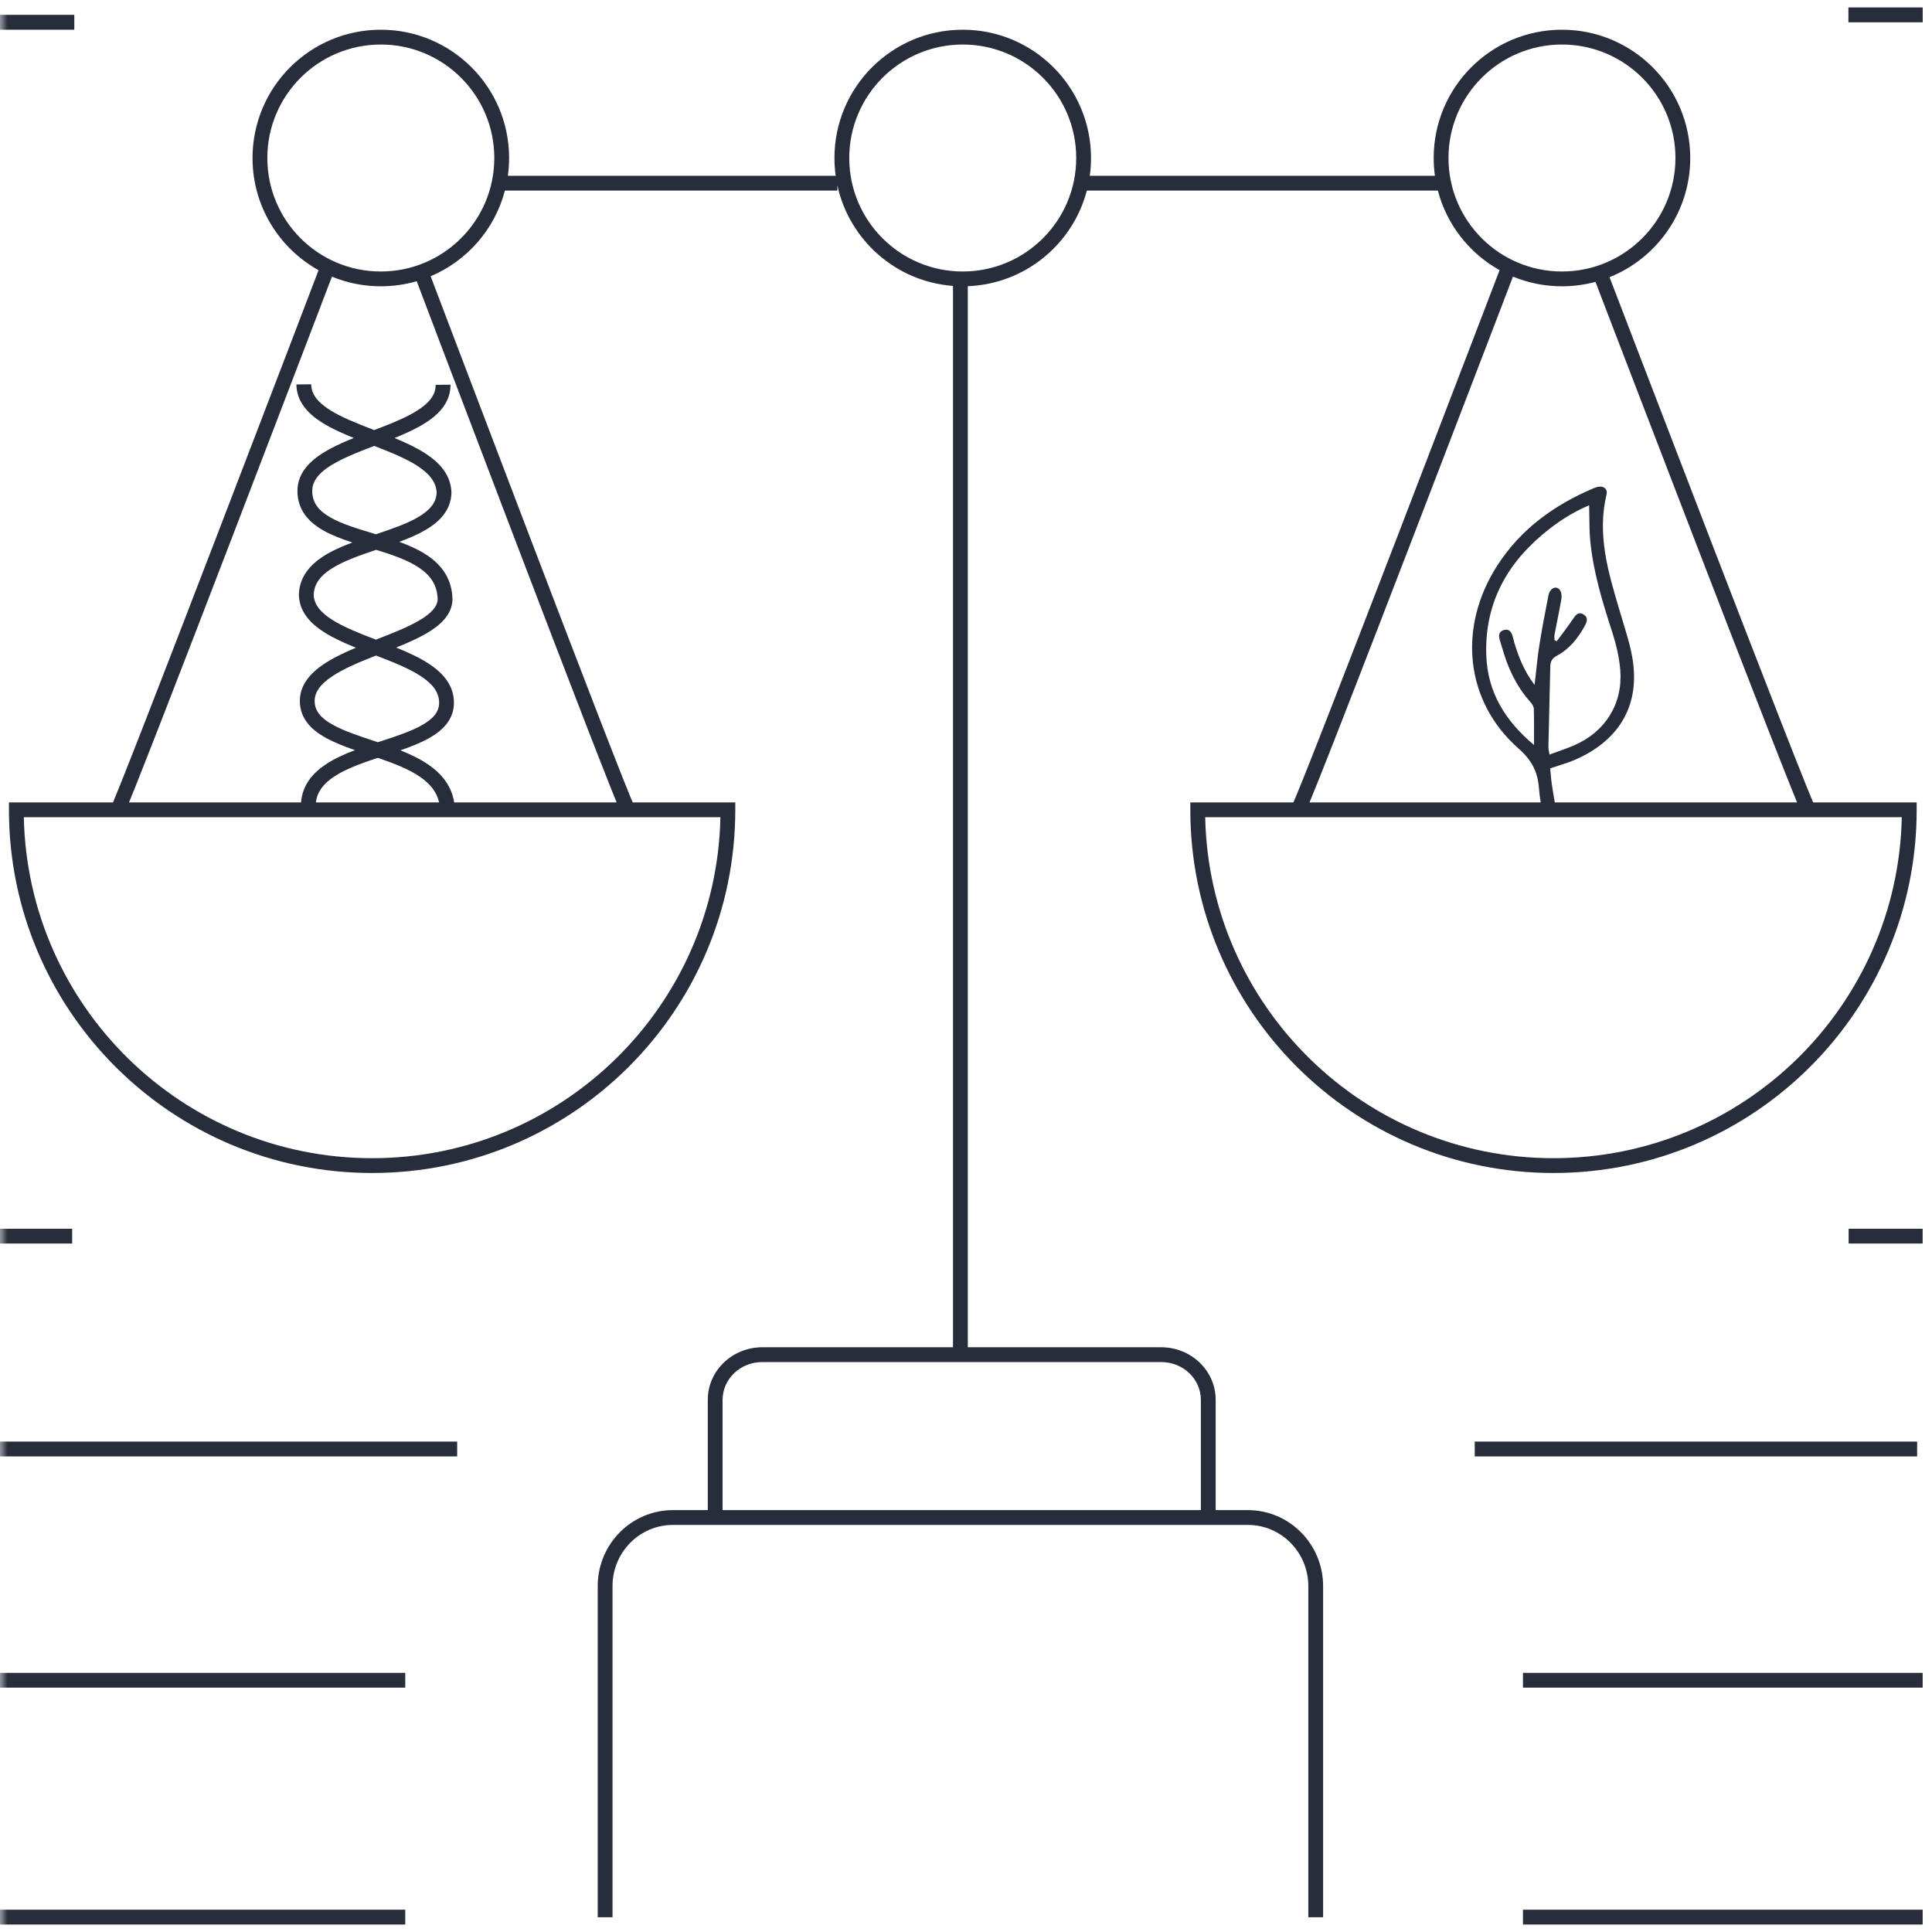 <svg width="130" height="130" viewBox="0 0 130 130" fill="none" xmlns="http://www.w3.org/2000/svg">
<mask id="mask0_4422_6882" style="mask-type:alpha" maskUnits="userSpaceOnUse" x="0" y="0" width="130" height="130">
<rect width="130" height="130" fill="#D9D9D9"/>
</mask>
<g mask="url(#mask0_4422_6882)">
<path fill-rule="evenodd" clip-rule="evenodd" d="M129.375 1.5H124.375V0.5H129.375V1.5ZM5 2H0V1H5V2ZM-0.125 129.496H27.268V128.5H-0.125V129.496ZM102.477 129.496H129.372V128.5H102.477V129.496ZM27.268 113.559H-0.125V112.562H27.268V113.559ZM129.372 113.559H102.477V112.562H129.372V113.559ZM30.762 98H0V97H30.762V98ZM129 98H99.231V97H129V98ZM4.856 83.676H-0.125V82.68H4.856V83.676ZM129.371 83.676H124.391V82.68H129.371V83.676ZM17.988 10.632C17.988 6.415 21.407 2.996 25.624 2.996C29.841 2.996 33.26 6.415 33.26 10.632C33.26 14.849 29.841 18.268 25.624 18.268C21.407 18.268 17.988 14.849 17.988 10.632ZM25.624 2C20.857 2 16.992 5.865 16.992 10.632C16.992 13.879 18.785 16.707 21.435 18.181L21.117 19.014C20.738 20.007 20.195 21.426 19.544 23.132C18.239 26.542 16.496 31.096 14.737 35.672C12.979 40.248 11.207 44.844 9.845 48.339C9.164 50.087 8.587 51.558 8.165 52.613C7.954 53.141 7.783 53.563 7.658 53.862C7.638 53.909 7.62 53.952 7.603 53.992H0.602V54.49C0.602 67.987 11.543 78.928 25.039 78.928C38.535 78.928 49.476 67.987 49.476 54.49V53.992H42.573C42.542 53.921 42.505 53.833 42.461 53.728C42.339 53.435 42.172 53.022 41.967 52.506C41.556 51.474 40.995 50.036 40.333 48.328C39.01 44.912 37.289 40.421 35.583 35.951C33.876 31.481 32.184 27.032 30.919 23.701C30.286 22.035 29.76 20.649 29.392 19.679L28.978 18.588C31.423 17.556 33.293 15.431 33.975 12.824H56.344V12.469C57.142 16.147 60.282 18.951 64.125 19.239V90.654H51.29C49.292 90.654 47.625 92.214 47.625 94.192V101.613H45.278C42.48 101.613 40.219 103.909 40.219 106.726V129.007H41.215V106.726C41.215 104.448 43.041 102.609 45.278 102.609H83.969C86.207 102.609 88.033 104.448 88.033 106.726V129.007H89.029V106.726C89.029 103.909 86.768 101.613 83.969 101.613H81.8V94.192C81.8 92.226 80.146 90.654 78.135 90.654H65.121V19.257C68.98 19.108 72.189 16.424 73.132 12.824H96.75C97.351 15.122 98.876 17.047 100.904 18.177L100.595 18.986C100.218 19.972 99.679 21.38 99.03 23.072C97.734 26.456 96 30.975 94.252 35.516C92.504 40.056 90.742 44.617 89.387 48.086C88.71 49.821 88.136 51.281 87.716 52.328C87.506 52.852 87.336 53.271 87.211 53.568C87.149 53.717 87.099 53.833 87.062 53.916C87.046 53.952 87.034 53.976 87.027 53.992H80.094V54.49C80.094 67.987 91.035 78.928 104.531 78.928C118.028 78.928 128.969 67.987 128.969 54.49V53.992H122.002L121.978 53.937L121.946 53.859C121.822 53.565 121.653 53.151 121.445 52.633C121.03 51.597 120.461 50.153 119.79 48.439C118.449 45.01 116.705 40.501 114.974 36.014C113.244 31.526 111.527 27.059 110.244 23.715C109.602 22.043 109.069 20.651 108.696 19.677L108.302 18.651C111.485 17.379 113.733 14.268 113.733 10.632C113.733 5.865 109.868 2 105.101 2C100.333 2 96.469 5.865 96.469 10.632C96.469 11.038 96.497 11.437 96.551 11.828H73.33C73.385 11.437 73.412 11.038 73.412 10.632C73.412 5.865 69.548 2 64.781 2C60.013 2 56.148 5.865 56.148 10.632C56.148 11.038 56.176 11.437 56.231 11.828H34.174C34.228 11.437 34.256 11.038 34.256 10.632C34.256 5.865 30.392 2 25.624 2ZM41.041 52.874C41.221 53.327 41.373 53.704 41.492 53.992H30.562C30.383 52.875 29.719 52.073 28.859 51.473C28.295 51.079 27.631 50.762 26.944 50.488C27.626 50.251 28.283 49.995 28.834 49.69C29.763 49.176 30.544 48.437 30.544 47.283C30.544 46.099 29.788 45.27 28.849 44.656C28.218 44.243 27.451 43.894 26.661 43.573C27.391 43.277 28.096 42.968 28.686 42.625C29.582 42.104 30.399 41.4 30.445 40.376L30.446 40.361L30.446 40.347C30.426 38.946 29.713 38.01 28.729 37.355C28.18 36.989 27.535 36.703 26.866 36.459C27.497 36.226 28.104 35.969 28.623 35.667C29.564 35.118 30.339 34.345 30.377 33.168L30.378 33.152L30.377 33.136C30.339 31.954 29.574 31.128 28.63 30.515C28.023 30.12 27.297 29.783 26.547 29.474C26.612 29.448 26.677 29.421 26.742 29.394L26.742 29.394C27.643 29.02 28.52 28.598 29.174 28.061C29.839 27.515 30.32 26.81 30.312 25.886L29.316 25.895C29.32 26.417 29.064 26.862 28.542 27.291C28.008 27.729 27.248 28.106 26.361 28.474C25.988 28.628 25.589 28.782 25.181 28.938C24.043 28.5 22.979 28.085 22.183 27.578C21.359 27.053 20.948 26.511 20.941 25.859L19.945 25.869C19.956 27.025 20.718 27.827 21.648 28.419C22.272 28.816 23.028 29.156 23.808 29.47C23.267 29.689 22.744 29.918 22.28 30.163C21.085 30.795 19.995 31.677 20.014 33.073L20.014 33.073C20.032 34.34 20.788 35.143 21.755 35.692C22.327 36.017 23.007 36.273 23.709 36.503C23 36.769 22.317 37.07 21.747 37.438C20.845 38.022 20.147 38.829 20.113 40L20.112 40.001L20.113 40.02C20.112 40.059 20.111 40.097 20.112 40.136L20.117 40.136C20.185 41.223 20.933 41.986 21.833 42.554C22.446 42.941 23.184 43.274 23.947 43.583C23.172 43.909 22.423 44.264 21.808 44.673C20.904 45.275 20.16 46.081 20.176 47.202L20.176 47.202C20.193 48.371 20.97 49.116 21.905 49.637C22.481 49.959 23.172 50.226 23.886 50.475C23.178 50.743 22.495 51.051 21.921 51.434C21.031 52.026 20.347 52.837 20.256 53.992H8.682C8.795 53.718 8.932 53.379 9.09 52.983C9.513 51.924 10.092 50.449 10.774 48.701C12.136 45.204 13.909 40.605 15.667 36.029C17.426 31.453 19.17 26.898 20.474 23.487C21.126 21.782 21.668 20.363 22.047 19.369L22.335 18.615C23.349 19.033 24.46 19.264 25.624 19.264C26.462 19.264 27.273 19.145 28.039 18.922L28.46 20.032C28.828 21.002 29.355 22.389 29.987 24.055C31.253 27.386 32.945 31.835 34.652 36.306C36.359 40.777 38.081 45.27 39.404 48.688C40.066 50.396 40.629 51.838 41.041 52.874ZM28.289 52.29C28.942 52.745 29.387 53.284 29.548 53.992H21.256C21.341 53.273 21.771 52.73 22.473 52.263C23.25 51.745 24.298 51.365 25.422 50.993C26.508 51.364 27.522 51.754 28.289 52.29ZM80.804 94.192V101.613H48.621V94.192C48.621 92.804 49.801 91.65 51.29 91.65H78.135C79.632 91.65 80.804 92.812 80.804 94.192ZM64.781 2.996C60.563 2.996 57.145 6.415 57.145 10.632C57.145 14.849 60.563 18.268 64.781 18.268C68.998 18.268 72.416 14.849 72.416 10.632C72.416 6.415 68.998 2.996 64.781 2.996ZM97.465 10.632C97.465 6.415 100.884 2.996 105.101 2.996C109.318 2.996 112.737 6.415 112.737 10.632C112.737 14.849 109.318 18.268 105.101 18.268C100.884 18.268 97.465 14.849 97.465 10.632ZM107.357 18.966C106.637 19.16 105.881 19.264 105.101 19.264C103.933 19.264 102.82 19.032 101.804 18.612L101.525 19.342C101.148 20.328 100.609 21.736 99.96 23.428C98.664 26.813 96.93 31.332 95.181 35.873C93.433 40.414 91.67 44.977 90.315 48.448C89.638 50.184 89.062 51.647 88.641 52.698C88.43 53.224 88.258 53.648 88.13 53.953L88.114 53.992H103.671C103.619 53.68 103.578 53.368 103.555 53.054C103.473 51.923 103.062 51.144 102.169 50.357C98.59 47.201 98.066 42.233 100.744 38.061C102.308 35.626 104.541 34.004 107.164 32.881C107.297 32.823 107.436 32.772 107.578 32.749C107.921 32.695 108.184 32.925 108.103 33.26C107.452 35.956 108.206 38.486 108.96 41.019C109.011 41.19 109.062 41.36 109.112 41.531C109.163 41.706 109.217 41.881 109.27 42.057L109.27 42.058L109.27 42.058C109.514 42.863 109.759 43.674 109.875 44.499C110.33 47.724 108.73 49.946 105.925 51.147C105.593 51.289 105.246 51.4 104.876 51.518L104.876 51.518L104.875 51.518L104.875 51.519L104.873 51.519C104.691 51.577 104.503 51.637 104.309 51.704C104.319 51.804 104.328 51.908 104.337 52.014C104.357 52.251 104.379 52.497 104.414 52.742C104.477 53.16 104.544 53.577 104.618 53.992H120.922C120.811 53.723 120.676 53.391 120.521 53.004C120.104 51.964 119.533 50.517 118.862 48.801C117.521 45.37 115.775 40.86 114.045 36.372C112.314 31.884 110.598 27.417 109.314 24.072C108.672 22.399 108.139 21.008 107.765 20.034L107.357 18.966ZM1.603 54.988C1.868 67.705 12.259 77.932 25.039 77.932C37.819 77.932 48.21 67.705 48.475 54.988H1.603ZM104.531 77.932C91.751 77.932 81.36 67.705 81.095 54.988H127.967C127.702 67.705 117.311 77.932 104.531 77.932ZM25.181 30.005C24.309 30.337 23.47 30.66 22.745 31.044C21.585 31.657 20.999 32.283 21.01 33.059L25.181 30.005ZM25.181 30.005C26.278 30.428 27.307 30.842 28.087 31.35C28.913 31.886 29.352 32.456 29.381 33.151C29.353 33.818 28.932 34.334 28.121 34.806C27.362 35.249 26.367 35.59 25.297 35.95L25.11 35.893L25.11 35.893L25.11 35.893C24.014 35.562 23.009 35.258 22.247 34.826C21.45 34.374 21.021 33.84 21.01 33.059L25.181 30.005ZM25.312 36.996C24.154 37.386 23.077 37.765 22.288 38.275C21.544 38.756 21.133 39.3 21.109 40.024C21.129 40.658 21.544 41.193 22.365 41.712C23.148 42.207 24.187 42.615 25.297 43.041L25.348 43.021C26.413 42.604 27.416 42.211 28.185 41.764C29.039 41.268 29.422 40.808 29.449 40.345C29.431 39.358 28.956 38.702 28.177 38.184C27.418 37.679 26.407 37.332 25.312 36.996ZM25.301 44.109C24.184 44.549 23.136 44.986 22.36 45.502C21.551 46.041 21.164 46.581 21.172 47.188C21.181 47.827 21.577 48.314 22.39 48.767C23.112 49.17 24.048 49.482 25.072 49.824L25.076 49.826C25.192 49.864 25.309 49.903 25.426 49.943L25.584 49.891L25.584 49.891L25.585 49.891C26.64 49.546 27.611 49.228 28.352 48.818C29.167 48.367 29.548 47.891 29.548 47.283C29.548 46.595 29.13 46.029 28.305 45.49C27.508 44.97 26.44 44.546 25.301 44.109ZM103.221 49.49L103.221 49.702C103.221 49.842 103.22 49.985 103.221 50.131C101.27 48.492 100.102 46.575 100.01 44.123C99.885 40.76 101.275 38.084 103.791 35.968C104.734 35.174 105.753 34.492 106.93 34C106.937 34.261 106.94 34.517 106.942 34.769V34.77V34.77C106.948 35.318 106.954 35.851 107.004 36.38C107.207 38.505 107.834 40.531 108.49 42.555C108.758 43.383 108.961 44.256 109.026 45.121C109.196 47.373 108.001 49.253 105.923 50.15C105.572 50.303 105.211 50.431 104.835 50.565C104.648 50.631 104.458 50.698 104.264 50.771C104.251 50.69 104.238 50.62 104.226 50.557L104.226 50.557C104.202 50.438 104.185 50.346 104.188 50.255C104.203 49.566 104.221 48.876 104.238 48.186L104.238 48.184C104.267 47.069 104.295 45.954 104.316 44.839C104.323 44.487 104.46 44.28 104.769 44.116C105.612 43.664 106.18 42.94 106.636 42.116C106.788 41.84 106.885 41.545 106.557 41.347C106.195 41.13 106.016 41.393 105.827 41.674C105.584 42.037 105.321 42.386 105.058 42.736L105.058 42.736L105.058 42.736L105.056 42.738C104.954 42.874 104.852 43.009 104.751 43.146C104.725 43.134 104.699 43.123 104.674 43.112C104.648 43.1 104.622 43.089 104.596 43.077C104.596 43.036 104.595 42.995 104.593 42.953V42.953C104.59 42.866 104.586 42.779 104.602 42.697C104.658 42.401 104.717 42.105 104.776 41.81L104.777 41.809L104.777 41.807C104.879 41.299 104.981 40.791 105.066 40.28C105.098 40.088 105.061 39.819 104.946 39.681C104.697 39.383 104.287 39.582 104.191 40.065C103.968 41.191 103.753 42.321 103.574 43.454C103.484 44.022 103.423 44.593 103.358 45.2C103.327 45.487 103.295 45.782 103.259 46.087C102.552 45.157 102.179 44.197 101.882 43.201C101.865 43.144 101.852 43.086 101.839 43.029C101.824 42.962 101.809 42.895 101.788 42.829C101.699 42.55 101.567 42.295 101.214 42.387C100.88 42.473 100.816 42.729 100.909 43.034C100.945 43.15 100.979 43.267 101.014 43.383L101.014 43.384C101.141 43.81 101.268 44.237 101.428 44.652C101.799 45.616 102.311 46.501 103.007 47.274C103.109 47.387 103.204 47.555 103.209 47.697C103.224 48.275 103.223 48.853 103.221 49.49Z" fill="#272D3A"/>
</g>
</svg>
